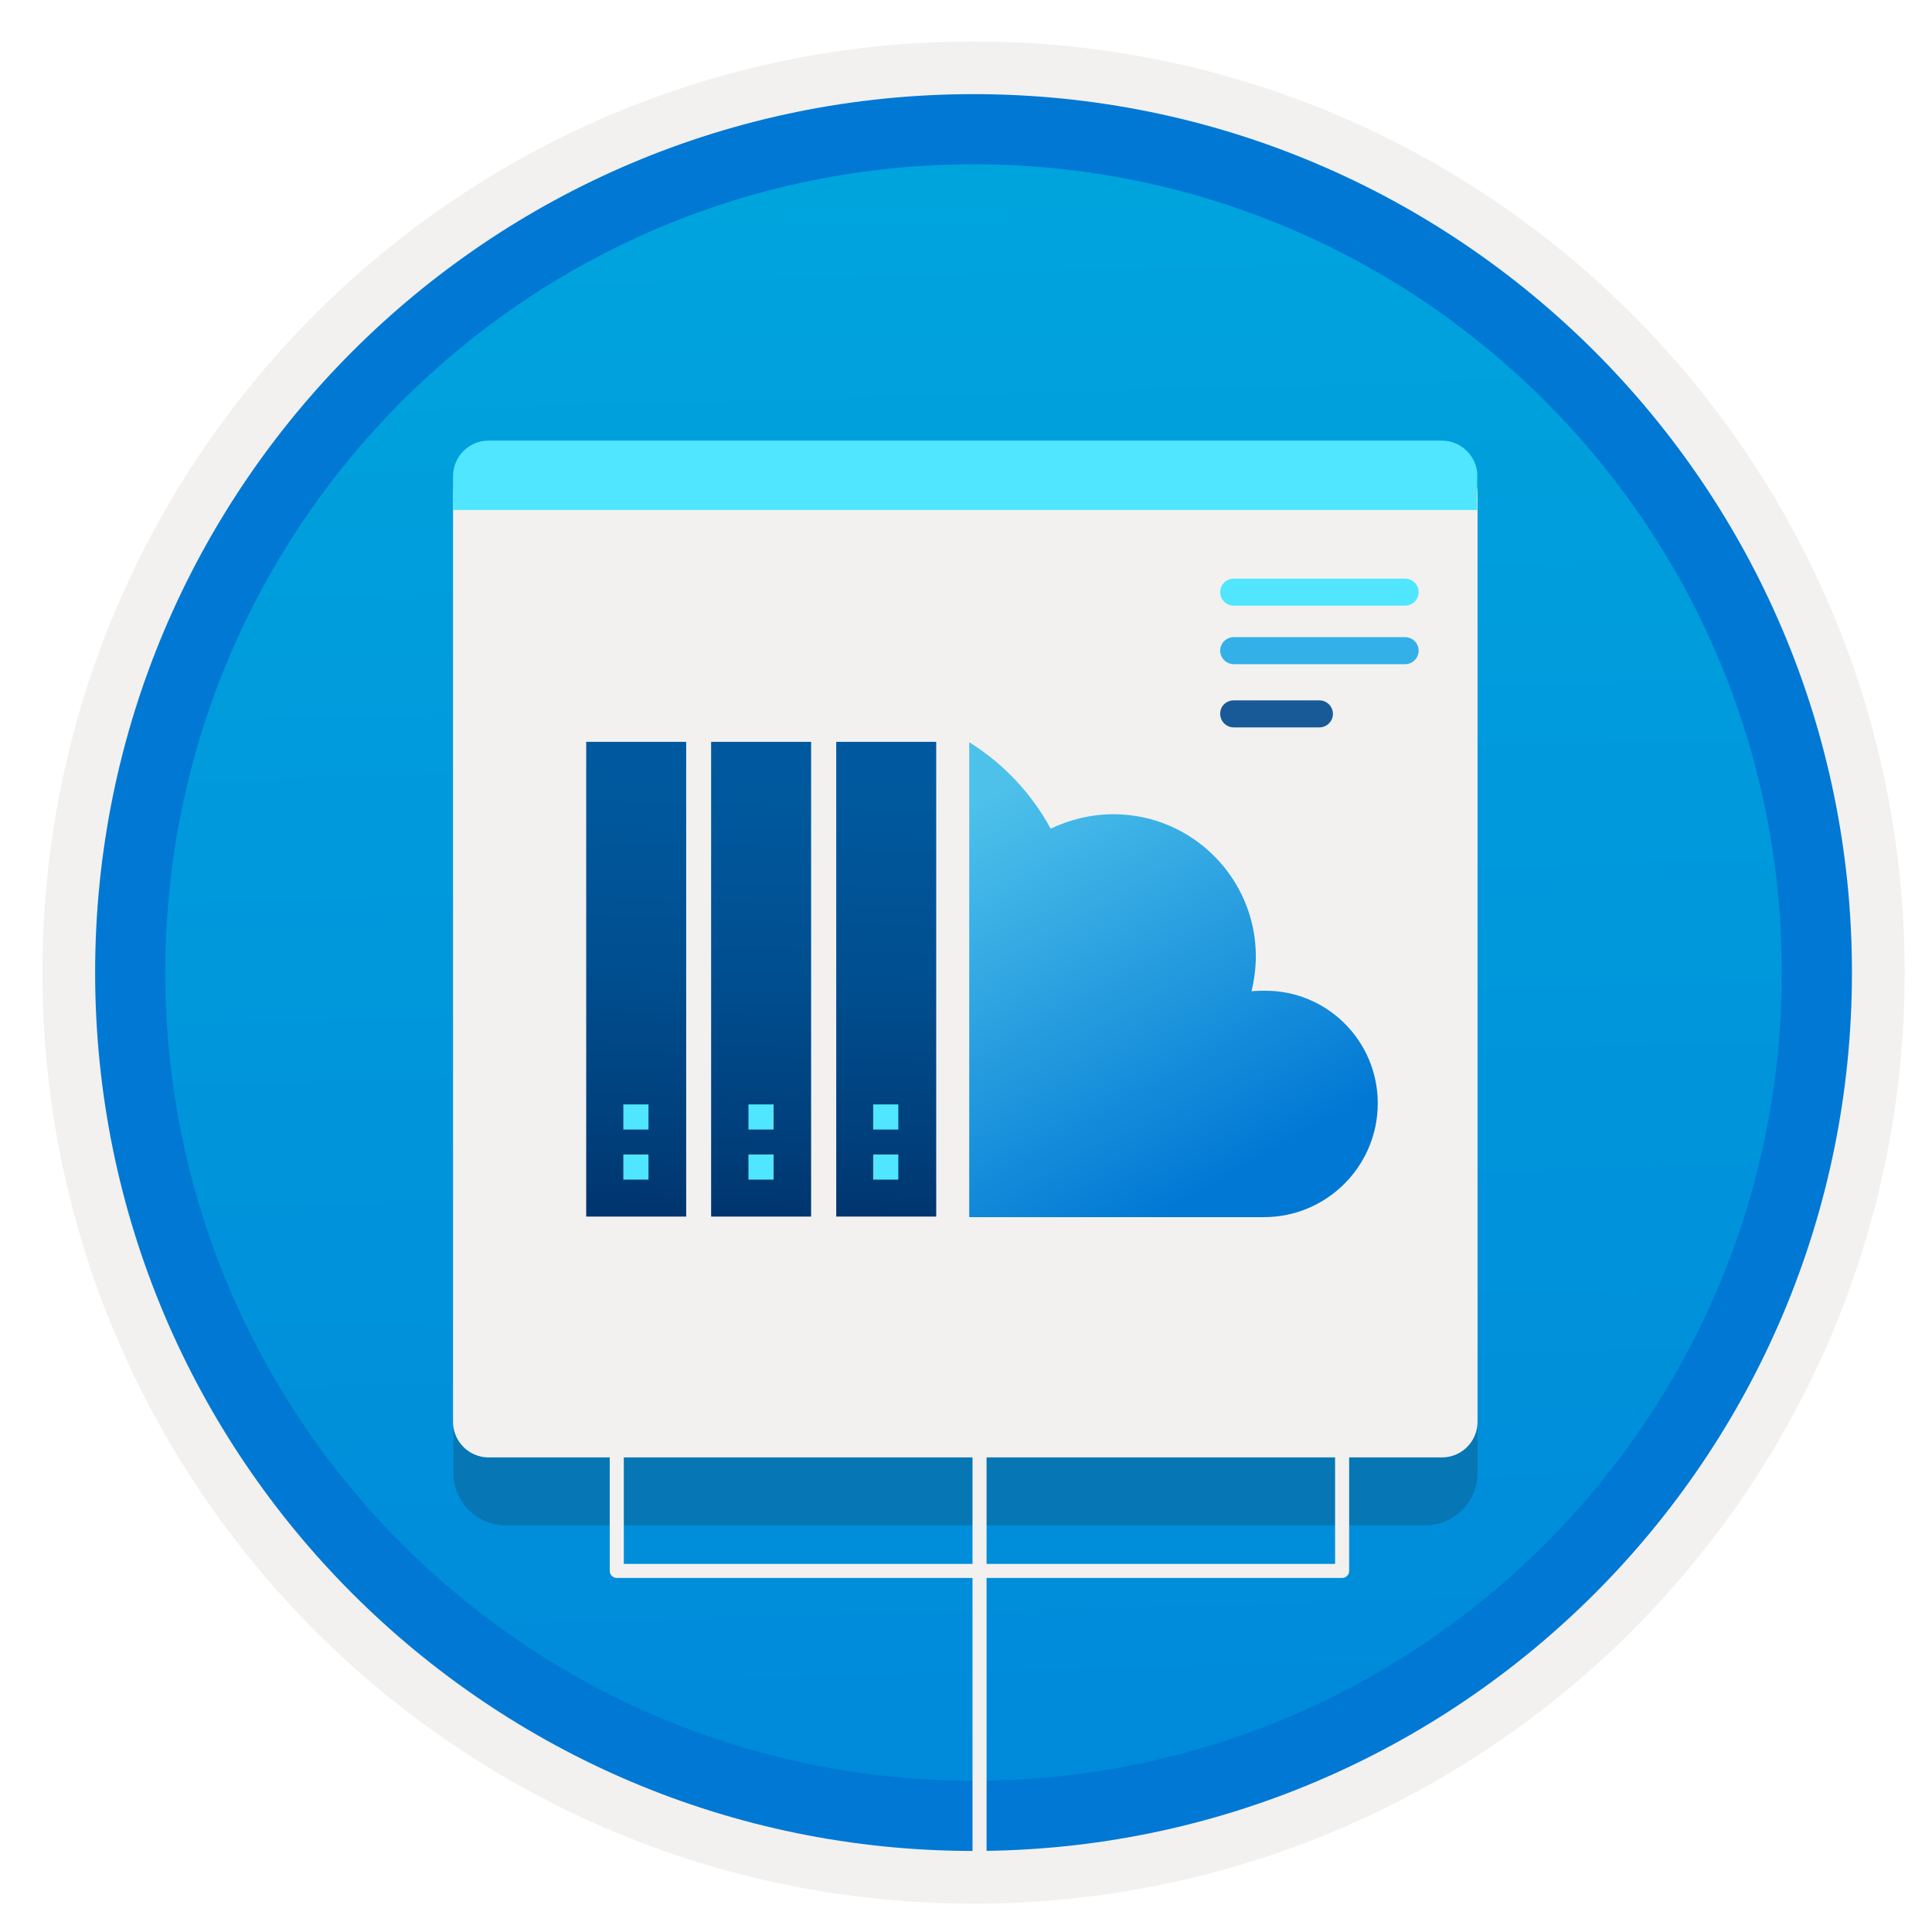 <svg width="103" height="103" viewBox="0 0 103 103" fill="none" xmlns="http://www.w3.org/2000/svg">
<path d="M51.902 98.659C26.052 98.659 5.092 77.709 5.092 51.849C5.092 25.989 26.052 5.039 51.902 5.039C77.752 5.039 98.712 25.999 98.712 51.849C98.712 77.699 77.752 98.659 51.902 98.659Z" fill="url(#paint0_linear)"/>
<path fill-rule="evenodd" clip-rule="evenodd" d="M97.802 51.849C97.802 77.199 77.252 97.749 51.902 97.749C26.552 97.749 6.002 77.199 6.002 51.849C6.002 26.499 26.552 5.949 51.902 5.949C77.252 5.949 97.802 26.499 97.802 51.849ZM51.902 2.209C79.322 2.209 101.542 24.429 101.542 51.849C101.542 79.269 79.312 101.489 51.902 101.489C24.482 101.489 2.262 79.259 2.262 51.849C2.262 24.429 24.482 2.209 51.902 2.209Z" fill="#F2F1F0"/>
<path fill-rule="evenodd" clip-rule="evenodd" d="M94.992 51.849C94.992 75.649 75.702 94.939 51.902 94.939C28.102 94.939 8.812 75.649 8.812 51.849C8.812 28.049 28.102 8.759 51.902 8.759C75.702 8.759 94.992 28.049 94.992 51.849ZM51.902 5.019C77.762 5.019 98.732 25.989 98.732 51.849C98.732 77.709 77.762 98.679 51.902 98.679C26.042 98.679 5.072 77.709 5.072 51.849C5.072 25.989 26.032 5.019 51.902 5.019Z" fill="#0078D4"/>
<path opacity="0.2" d="M41.592 81.319H75.982C77.522 81.319 78.772 80.069 78.772 78.529V28.049H24.172V78.529C24.172 80.069 25.422 81.319 26.962 81.319H32.912" fill="#1F1D21"/>
<path d="M41.592 77.699H76.872C77.922 77.699 78.772 76.849 78.772 75.799V26.319C78.762 25.269 77.912 24.419 76.872 24.419H26.052C25.002 24.419 24.152 25.269 24.152 26.319V75.799C24.152 76.849 25.002 77.699 26.052 77.699H32.892" fill="#F2F1F0"/>
<path d="M78.762 25.389C78.762 24.339 77.912 23.489 76.862 23.489H26.052C25.002 23.489 24.152 24.339 24.152 25.389V27.189H78.752V25.389H78.762Z" fill="#50E6FF"/>
<path d="M71.552 70.989V83.749H32.882V70.989" stroke="#F2F1F0" stroke-width="0.75" stroke-miterlimit="10" stroke-linejoin="round"/>
<path d="M52.222 70.989V100.709" stroke="#F2F1F0" stroke-width="0.75" stroke-miterlimit="10" stroke-linejoin="round"/>
<path d="M67.412 52.819C67.182 52.819 66.952 52.819 66.722 52.849C66.862 52.249 66.952 51.619 66.952 50.989C66.952 46.809 63.542 43.409 59.362 43.409C58.162 43.409 57.012 43.699 56.012 44.179C54.992 42.289 53.482 40.699 51.672 39.569V64.889H67.382C70.732 64.889 73.452 62.169 73.452 58.819C73.452 55.479 70.732 52.789 67.412 52.819Z" fill="url(#paint1_linear)"/>
<path d="M36.582 39.549H31.252V64.859H36.582V39.549Z" fill="url(#paint2_linear)"/>
<path d="M43.242 39.549H37.912V64.859H43.242V39.549Z" fill="url(#paint3_linear)"/>
<path d="M49.912 39.549H44.582V64.859H49.912V39.549Z" fill="url(#paint4_linear)"/>
<path d="M34.572 61.549H33.232V62.889H34.572V61.549Z" fill="#50E6FF"/>
<path d="M34.572 58.879H33.232V60.219H34.572V58.879Z" fill="#50E6FF"/>
<path d="M41.252 61.549H39.902V62.889H41.242V61.549H41.252Z" fill="#50E6FF"/>
<path d="M41.252 58.879H39.902V60.219H41.242V58.879H41.252Z" fill="#50E6FF"/>
<path d="M47.892 61.549H46.552V62.889H47.892V61.549Z" fill="#50E6FF"/>
<path d="M47.892 58.879H46.552V60.219H47.892V58.879Z" fill="#50E6FF"/>
<path d="M74.912 30.849H65.772C65.372 30.849 65.052 31.179 65.052 31.569C65.052 31.969 65.382 32.289 65.772 32.289H74.912C75.312 32.289 75.632 31.959 75.632 31.569C75.632 31.169 75.302 30.849 74.912 30.849Z" fill="#50E6FF"/>
<path d="M74.912 33.969H65.772C65.372 33.969 65.052 34.299 65.052 34.689C65.052 35.089 65.382 35.409 65.772 35.409H74.912C75.312 35.409 75.632 35.079 75.632 34.689C75.632 34.289 75.302 33.969 74.912 33.969Z" fill="#32B0E7"/>
<path fill-rule="evenodd" clip-rule="evenodd" d="M65.772 37.339H70.342C70.742 37.339 71.062 37.669 71.062 38.059C71.062 38.459 70.732 38.779 70.342 38.779H65.772C65.372 38.779 65.052 38.449 65.052 38.059C65.042 37.659 65.362 37.339 65.772 37.339Z" fill="#185A97"/>
<defs>
<linearGradient id="paint0_linear" x1="50.131" y1="-12.944" x2="54.114" y2="132.824" gradientUnits="userSpaceOnUse">
<stop stop-color="#00ABDE"/>
<stop offset="1" stop-color="#007ED8"/>
</linearGradient>
<linearGradient id="paint1_linear" x1="52.232" y1="42.803" x2="72.589" y2="78.8" gradientUnits="userSpaceOnUse">
<stop stop-color="#4DC1EA"/>
<stop offset="0.585" stop-color="#0078D4"/>
</linearGradient>
<linearGradient id="paint2_linear" x1="34.495" y1="33.837" x2="33.445" y2="66.929" gradientUnits="userSpaceOnUse">
<stop stop-color="#005BA1"/>
<stop offset="0.26" stop-color="#00589D"/>
<stop offset="0.53" stop-color="#004F90"/>
<stop offset="0.8" stop-color="#003F7C"/>
<stop offset="1" stop-color="#003067"/>
</linearGradient>
<linearGradient id="paint3_linear" x1="41.154" y1="34.048" x2="40.104" y2="67.141" gradientUnits="userSpaceOnUse">
<stop stop-color="#005BA1"/>
<stop offset="0.26" stop-color="#00589D"/>
<stop offset="0.53" stop-color="#004F90"/>
<stop offset="0.8" stop-color="#003F7C"/>
<stop offset="1" stop-color="#003067"/>
</linearGradient>
<linearGradient id="paint4_linear" x1="47.814" y1="34.259" x2="46.764" y2="67.352" gradientUnits="userSpaceOnUse">
<stop stop-color="#005BA1"/>
<stop offset="0.26" stop-color="#00589D"/>
<stop offset="0.53" stop-color="#004F90"/>
<stop offset="0.8" stop-color="#003F7C"/>
<stop offset="1" stop-color="#003067"/>
</linearGradient>
</defs>
</svg>
